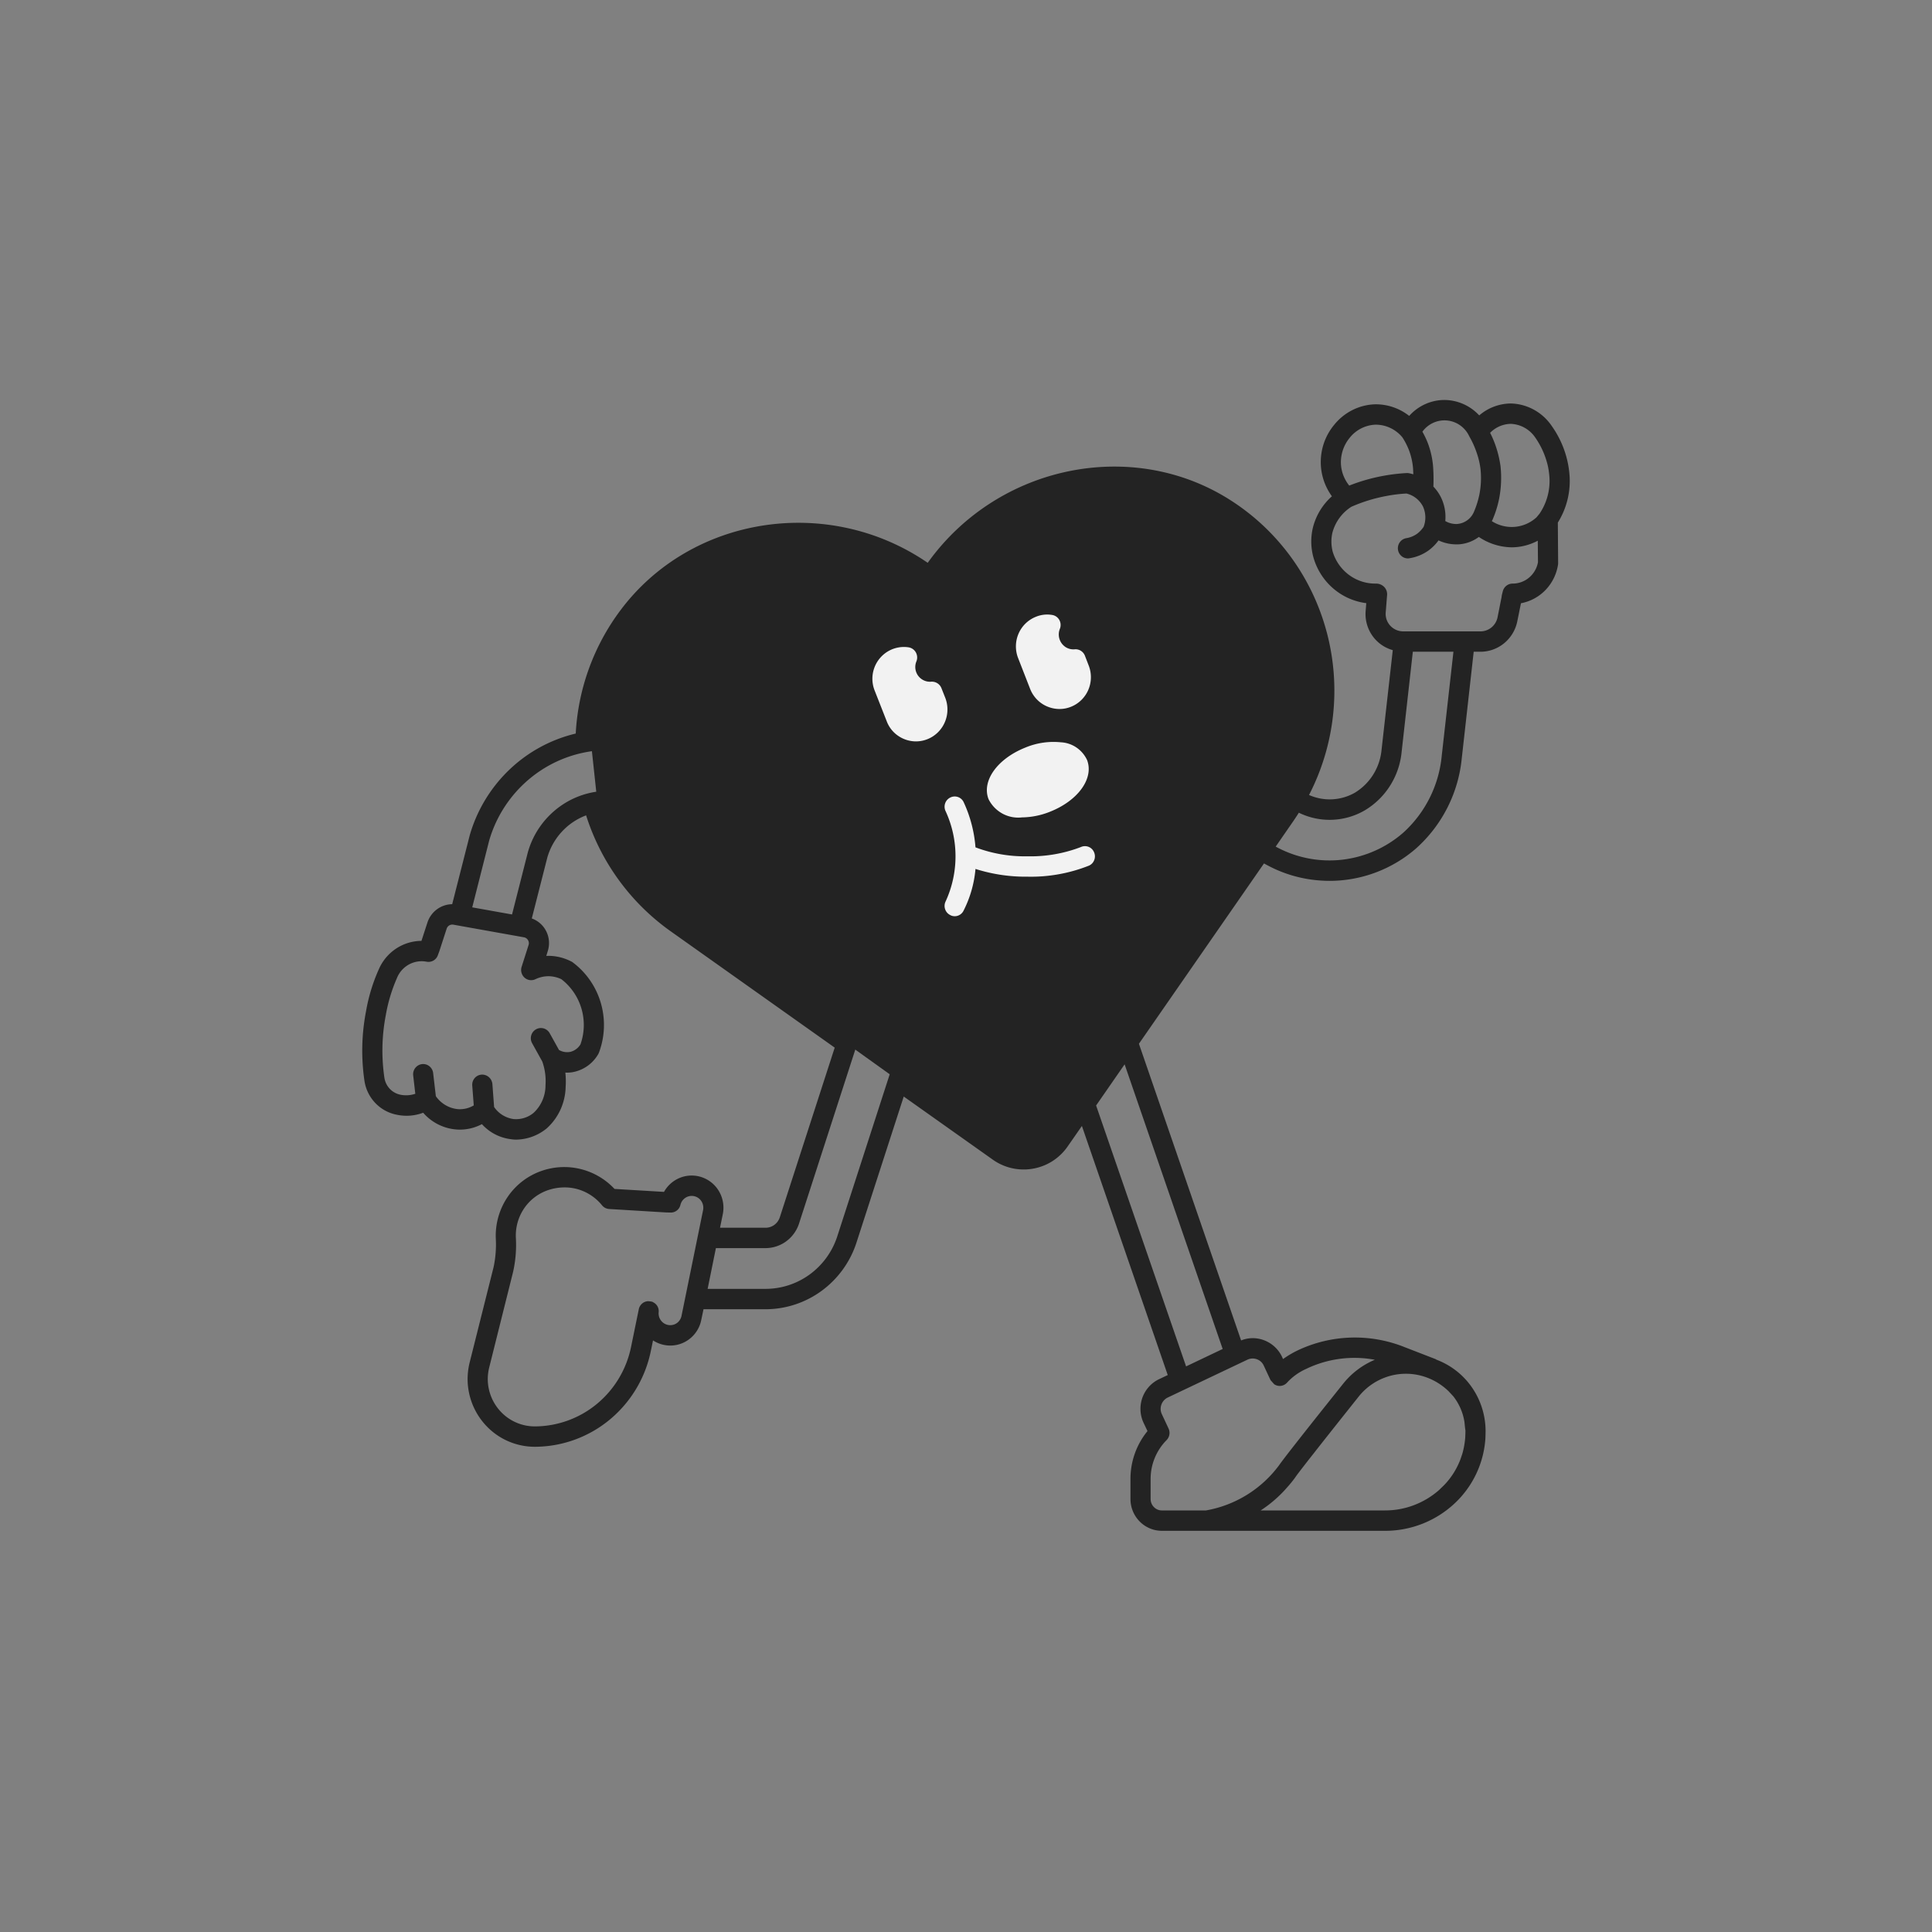 <?xml version="1.0" encoding="UTF-8"?>
<svg data-bbox="48 52.999 160 149.842" xmlns="http://www.w3.org/2000/svg" viewBox="0 0 256 256" height="256" width="256" data-type="tint">
    <rect x="0" y="0" width="256" height="256" fill="#808080" stroke="none"/>
    <g>
        <path fill="#232323" d="m129.818 69.124-5.772 6.821h-2.623l-7.871-4.198-9.969-1.574-9.97 2.624-7.346 5.772-5.771 7.346-2.624 8.395 1.574 14.692 4.198 7.87 8.395 7.346 11.544 7.871 27.809 19.939 4.723 1.574 3.673-1.574 4.722-6.822 10.494-15.216 14.692-20.988 5.247-9.97 1.05-7.346-2.099-9.445-4.198-9.444-8.92-6.297-8.395-2.623h-12.593z"/>
        <path fill="#F2F2F2" d="M136.16 113.465a18.6 18.6 0 0 0 7.064-1.228 1.3 1.3 0 0 1 1.459.264c.125.125.223.274.29.438a1.36 1.36 0 0 1-.265 1.472 1.3 1.3 0 0 1-.429.296 20.8 20.8 0 0 1-8.119 1.458c-2.34.028-4.67-.318-6.903-1.026a15.1 15.1 0 0 1-1.576 5.521 1.3 1.3 0 0 1-1.188.743 1.2 1.2 0 0 1-.601-.162 1.34 1.34 0 0 1-.664-.782 1.36 1.36 0 0 1 .077-1.027 14.29 14.29 0 0 0 0-11.933 1.36 1.36 0 0 1-.077-1.027c.11-.339.349-.62.664-.782a1.307 1.307 0 0 1 1.789.581 17.4 17.4 0 0 1 1.576 6.007 18.5 18.5 0 0 0 6.903 1.187"/>
        <path fill="#F2F2F2" d="M135.853 99.062c-3.712 1.485-5.808 4.428-4.86 6.844a4.43 4.43 0 0 0 1.838 1.901c.79.429 1.69.604 2.582.502a10.3 10.3 0 0 0 3.765-.77c3.712-1.484 5.795-4.427 4.86-6.843a4.1 4.1 0 0 0-1.405-1.647 4 4 0 0 0-2.04-.689 9.7 9.7 0 0 0-4.74.702"/>
        <path fill="#F2F2F2" d="m124.744 91.179.507 1.282a4.27 4.27 0 0 1-.43 3.92 4.2 4.2 0 0 1-1.494 1.36 4.15 4.15 0 0 1-1.948.498 4.2 4.2 0 0 1-3.012-1.283 4.1 4.1 0 0 1-.874-1.39l-1.602-4.077a4.224 4.224 0 0 1 1.871-5.24 4.14 4.14 0 0 1 2.656-.47 1.34 1.34 0 0 1 .943.68 1.38 1.38 0 0 1 .071 1.17 1.95 1.95 0 0 0 .775 2.414c.356.221.772.322 1.188.285a1.36 1.36 0 0 1 1.349.85"/>
        <path fill="#F2F2F2" d="M137.378 92.661a4.2 4.2 0 0 1-.884-1.388l-1.589-4.076a4.26 4.26 0 0 1 .054-3.227c.218-.507.533-.966.927-1.351a4.2 4.2 0 0 1 1.369-.89 3.93 3.93 0 0 1 2.177-.242 1.32 1.32 0 0 1 .943.68 1.36 1.36 0 0 1 .058 1.169 2 2 0 0 0 .785 2.42c.357.22.775.32 1.191.28.285-.023.571.047.813.2.243.153.431.381.536.65l.494 1.283a4.25 4.25 0 0 1-.042 3.23 4.2 4.2 0 0 1-.926 1.357 4.1 4.1 0 0 1-1.369.893c-.488.198-1.009.3-1.535.297a4.2 4.2 0 0 1-1.656-.35 4.1 4.1 0 0 1-1.346-.935"/>
        <path fill="#232323" d="m206.421 69.244.04 5.345q.003.109-.013.216a6.2 6.2 0 0 1-1.646 3.359 6.07 6.07 0 0 1-3.268 1.77l-.481 2.376a5.06 5.06 0 0 1-1.728 2.907 4.96 4.96 0 0 1-3.159 1.143h-.894l-1.576 14.079a18.42 18.42 0 0 1-6.035 11.96 17.47 17.47 0 0 1-11.484 4.32c-.387 0-.761-.014-1.148-.041a17.3 17.3 0 0 1-7.117-2.038l-.427-.23-16.571 23.893 13.54 39.309a4.16 4.16 0 0 1 2.991-.041 4.32 4.32 0 0 1 2.443 2.241l.121.27a13 13 0 0 1 1.909-1.134 17.7 17.7 0 0 1 14.167-.459l4.153 1.607c.026.013.053.04.093.067a10 10 0 0 1 4.698 3.661 10.2 10.2 0 0 1 1.818 5.707c0 .365-.013.743-.027 1.121a12.94 12.94 0 0 1-4.192 8.666 13.48 13.48 0 0 1-9.107 3.523h-29.562a4.14 4.14 0 0 1-2.944-1.235 4.24 4.24 0 0 1-1.222-2.976v-2.633a10 10 0 0 1 2.256-6.371l-.52-1.094a4.38 4.38 0 0 1 .713-4.785 4.3 4.3 0 0 1 1.356-1.006l1.135-.539-11.376-33.005-1.869 2.686a7.1 7.1 0 0 1-2.008 1.954 7 7 0 0 1-2.599 1.016 6.6 6.6 0 0 1-1.255.108 7.02 7.02 0 0 1-4.086-1.309l-11.79-8.356-6.303 19.478a12.83 12.83 0 0 1-4.626 6.304 12.6 12.6 0 0 1-7.391 2.403h-8.212l-.294 1.404a4.22 4.22 0 0 1-1.793 2.703 4.14 4.14 0 0 1-3.16.618 4.3 4.3 0 0 1-1.443-.594l-.293 1.417a15.94 15.94 0 0 1-5.46 9.095 15.63 15.63 0 0 1-9.909 3.581 8.85 8.85 0 0 1-6.29-2.626 9.04 9.04 0 0 1-2.616-6.351 9.3 9.3 0 0 1 .28-2.227l3.165-12.608c.26-1.228.36-2.485.293-3.739a9.15 9.15 0 0 1 1.583-5.577 9 9 0 0 1 4.6-3.468 9.1 9.1 0 0 1 5.123-.187 9.16 9.16 0 0 1 4.424 2.617l6.556.392a4.23 4.23 0 0 1 2.027-1.83 4.17 4.17 0 0 1 2.71-.196c.9.239 1.697.773 2.265 1.518a4.3 4.3 0 0 1 .782 3.491l-.36 1.768h6.022a1.96 1.96 0 0 0 1.169-.377c.341-.247.595-.597.727-1l7.277-22.489-21.791-15.456a29.9 29.9 0 0 1-11.15-15.321 8.4 8.4 0 0 0-3.225 2.178 8.5 8.5 0 0 0-1.915 3.411l-2.057 8.072a3.43 3.43 0 0 1 1.933 1.737c.395.813.458 1.75.177 2.609l-.187.621q.194-.017.387-.013a6.66 6.66 0 0 1 2.911.742q.101.043.187.108a10.33 10.33 0 0 1 3.73 5.366c.633 2.15.556 4.451-.218 6.554-.027.067-.054.121-.08.189a4.9 4.9 0 0 1-3.071 2.376 4.2 4.2 0 0 1-1.322.135c.067.623.08 1.251.04 1.876a7.7 7.7 0 0 1-.68 3.017 7.6 7.6 0 0 1-1.817 2.49 6.52 6.52 0 0 1-4.032 1.499 4 4 0 0 1-.695-.054 6.16 6.16 0 0 1-3.872-1.998 6.25 6.25 0 0 1-3.312.715 6.5 6.5 0 0 1-4.473-2.227 6.2 6.2 0 0 1-3.405.284 5.33 5.33 0 0 1-2.92-1.556 5.42 5.42 0 0 1-1.46-2.994 27.5 27.5 0 0 1 .215-9.179 23.2 23.2 0 0 1 1.682-5.534 6.27 6.27 0 0 1 2.272-2.749 6.17 6.17 0 0 1 3.39-1.044l.8-2.457a3.54 3.54 0 0 1 1.258-1.728 3.5 3.5 0 0 1 2.014-.675l2.323-9.125a19.46 19.46 0 0 1 5.22-8.664 19.15 19.15 0 0 1 8.827-4.821 29.9 29.9 0 0 1 5.915-16.32c9.387-12.568 27.573-15.335 40.725-6.304 9.321-13.027 27.347-16.685 40.405-8.113 6.175 4.04 10.635 10.266 12.507 17.457a30.14 30.14 0 0 1-2.385 21.419 6.73 6.73 0 0 0 6.088-.31 7.4 7.4 0 0 0 2.438-2.429 7.5 7.5 0 0 0 1.087-3.281l1.483-13.175a4.9 4.9 0 0 1-2.735-1.953 5 5 0 0 1-.857-3.271l.08-.999a8.3 8.3 0 0 1-4.432-1.995 8.47 8.47 0 0 1-2.592-4.147 8 8 0 0 1-.08-3.725 8.2 8.2 0 0 1 2.551-4.293 7.7 7.7 0 0 1-1.471-4.792 7.7 7.7 0 0 1 1.778-4.684 7.3 7.3 0 0 1 2.418-1.953 7.2 7.2 0 0 1 3.003-.76 7.16 7.16 0 0 1 4.513 1.538 6.3 6.3 0 0 1 2.225-1.606 6.2 6.2 0 0 1 2.689-.5 6.36 6.36 0 0 1 4.366 2.039 6.5 6.5 0 0 1 4.153-1.58h.026a6.7 6.7 0 0 1 3.064.826 6.8 6.8 0 0 1 2.357 2.144 13 13 0 0 1 2.097 4.711c.145.657.239 1.326.28 1.998a10.4 10.4 0 0 1-1.562 6.102m-113.23 90.779a1.56 1.56 0 0 0-.386-1.034 1.523 1.523 0 0 0-2.029-.244 1.56 1.56 0 0 0-.616.913 1.31 1.31 0 0 1-1.228 1.013l-.668-.014-7.544-.458a1.33 1.33 0 0 1-.948-.486 6.4 6.4 0 0 0-2.213-1.752 6.3 6.3 0 0 0-2.74-.624c-.722 0-1.438.113-2.124.337a6.27 6.27 0 0 0-3.235 2.427 6.4 6.4 0 0 0-1.104 3.918 16.3 16.3 0 0 1-.374 4.535l-3.151 12.608a6.6 6.6 0 0 0-.2 1.566 6.33 6.33 0 0 0 1.833 4.442 6.2 6.2 0 0 0 4.402 1.835 12.98 12.98 0 0 0 8.224-2.977 13.23 13.23 0 0 0 4.528-7.552l1.028-5.008c.061-.288.215-.547.437-.738s.5-.301.791-.315c0 0 .625.042.655.135a1.3 1.3 0 0 1 .747 1.323 1.57 1.57 0 0 0 .739 1.494 1.53 1.53 0 0 0 1.651-.036 1.55 1.55 0 0 0 .641-.986l2.858-14.011q.03-.155.026-.311m95.284-102.82q.427.747.735 1.552c.366.98.595 2.007.68 3.05q.096 1.336.041 2.673c.396.411.729.88.988 1.39.487.981.691 2.08.587 3.173.47.274 1.007.41 1.549.392.495-.033.97-.207 1.372-.5.401-.294.713-.696.898-1.16q.456-1.073.694-2.215c.23-1.146.279-2.32.147-3.482a10.5 10.5 0 0 0-.52-2.147 11.6 11.6 0 0 0-.935-2.065c-.014-.027-.014-.04-.027-.067l-.013-.014a3.66 3.66 0 0 0-1.198-1.424 3.59 3.59 0 0 0-3.561-.334 3.63 3.63 0 0 0-1.437 1.178m-10.789 4.373a5 5 0 0 0 1.095 2.767 24 24 0 0 1 4.54-1.296 24 24 0 0 1 3.085-.364q.155-.008.307.027c.106.014.307.068.56.135a25 25 0 0 0-.04-.823 8.8 8.8 0 0 0-.52-2.322 9 9 0 0 0-.895-1.755 4.6 4.6 0 0 0-1.555-1.221 4.6 4.6 0 0 0-1.917-.453h-.08a4.6 4.6 0 0 0-1.885.486 4.6 4.6 0 0 0-1.52 1.229 5.1 5.1 0 0 0-1.175 3.59M69.504 129.543a1.37 1.37 0 0 1-.387-1.431l.921-2.889a.78.78 0 0 0-.08-.661.78.78 0 0 0-.534-.365l-9.36-1.674a.786.786 0 0 0-.882.54l-.96 2.957-.241.647a1.32 1.32 0 0 1-1.495.756 3.5 3.5 0 0 0-2.338.398 3.56 3.56 0 0 0-1.562 1.803 21.2 21.2 0 0 0-1.468 4.9 24.8 24.8 0 0 0-.187 8.261c.08.563.333 1.086.723 1.496.391.41.9.684 1.453.785a3.8 3.8 0 0 0 1.923-.135l-.28-2.43a1.36 1.36 0 0 1 .667-1.334 1.31 1.31 0 0 1 1.476.113 1.35 1.35 0 0 1 .5.898l.36 3.077a4.1 4.1 0 0 0 1.289 1.188c.51.296 1.077.476 1.663.527a3.6 3.6 0 0 0 2.07-.5l-.2-2.632a1.36 1.36 0 0 1 .317-.98 1.33 1.33 0 0 1 .91-.464c.353-.024.701.093.97.325.27.232.439.561.472.916l.228 3.051a3.75 3.75 0 0 0 2.563 1.593 3.64 3.64 0 0 0 2.657-.81 4.9 4.9 0 0 0 1.18-1.665 5 5 0 0 0 .41-2.007 7.75 7.75 0 0 0-.428-3.145l-1.335-2.403a1.35 1.35 0 0 1-.135-1.03 1.35 1.35 0 0 1 .63-.822 1.32 1.32 0 0 1 1.488.113c.139.11.254.247.34.403l1.229 2.214a2.16 2.16 0 0 0 1.535.243 2.2 2.2 0 0 0 1.309-.986 7.7 7.7 0 0 0 .13-4.739 7.62 7.62 0 0 0-2.667-3.9 4.1 4.1 0 0 0-1.643-.391 4 4 0 0 0-1.775.391 1.315 1.315 0 0 1-1.456-.202m12.631-24.649 1.296.189 4.206.783a2.64 2.64 0 0 0 2.03-.446 2.67 2.67 0 0 0 1.095-1.782 2.7 2.7 0 0 0-.446-1.993 2.65 2.65 0 0 0-1.705-1.098l-5.728-1.012a16.37 16.37 0 0 0-11.206 2.54 16.68 16.68 0 0 0-6.86 9.312l-2.243 8.842 5.274.944 2.097-8.247a11.22 11.22 0 0 1 4.613-6.315 11 11 0 0 1 7.577-1.717m37.092 33.323a2.72 2.72 0 0 0-.794-2.882 2.653 2.653 0 0 0-3.767.28c-.231.27-.406.585-.515.925l-8.288 25.629a4.73 4.73 0 0 1-1.706 2.327 4.65 4.65 0 0 1-2.727.886h-6.57l-1.094 5.399h7.664a9.93 9.93 0 0 0 5.83-1.888 10.1 10.1 0 0 0 3.65-4.969zm60.809 46.833c-2.857 3.59-4.753 5.98-6.008 7.586l-.534.675c-1.229 1.579-1.683 2.173-1.816 2.376-.267.391-.561.742-.842 1.08l-.6.675a16.6 16.6 0 0 1-3.192 2.699h16.477c2.63.004 5.173-.955 7.157-2.699l.695-.675a10 10 0 0 0 2.163-3.456l.227-.675c.203-.704.333-1.428.387-2.16.013-.297.027-.607.027-.904-.014-.149-.04-.27-.054-.405 0 0-.08-.766-.066-.675a7.3 7.3 0 0 0-1.483-3.469l-.627-.675a8.3 8.3 0 0 0-2.964-1.85 7.96 7.96 0 0 0-4.875-.163 8.03 8.03 0 0 0-4.072 2.715m-25.316.135c-.385.19-.682.524-.828.931a1.64 1.64 0 0 0 .053 1.256l.895 1.916a1.37 1.37 0 0 1-.267 1.539 7.3 7.3 0 0 0-1.567 2.372 7.3 7.3 0 0 0-.543 2.798v2.633a1.52 1.52 0 0 0 .923 1.397c.182.076.376.115.573.114h5.835a15.36 15.36 0 0 0 9.694-5.993c.547-.797 3.391-4.428 8.479-10.786a10.6 10.6 0 0 1 4.206-3.185 14.7 14.7 0 0 0-9.08 1.201 7.7 7.7 0 0 0-2.51 1.782 1.34 1.34 0 0 1-.535.39 1.3 1.3 0 0 1-.654.082 1.3 1.3 0 0 1-.56-.216l-.481-.54-.895-1.916a1.58 1.58 0 0 0-.908-.851 1.62 1.62 0 0 0-1.255.054zm-5.702-44.155-3.778 5.454 11.923 34.57 4.847-2.308zm20.256-33.895a27.4 27.4 0 0 0 4.276-9.946c.75-3.572.781-7.26.09-10.844a27.3 27.3 0 0 0-4.109-10.017 27 27 0 0 0-7.654-7.597c-11.991-7.87-28.588-4.388-37.013 7.761a2.224 2.224 0 0 1-3.112.553c-12.017-8.517-28.801-6.074-37.413 5.454a27.2 27.2 0 0 0-5.355 14.269 19 19 0 0 1 4.273.094l1.509.216 4.34.824a5.37 5.37 0 0 1 3.38 2.207 5.48 5.48 0 0 1 .919 3.961 5.5 5.5 0 0 1-.748 1.999 5.4 5.4 0 0 1-1.454 1.551 5.34 5.34 0 0 1-4.047.905l-5.408-.958a7.5 7.5 0 0 0-1.455-.081 27.23 27.23 0 0 0 10.04 13.674l21.14 14.977.14-.435c.22-.68.571-1.309 1.033-1.85a5.3 5.3 0 0 1 3.686-1.86 5.3 5.3 0 0 1 2.083.278 5.38 5.38 0 0 1 3.045 2.702 5.47 5.47 0 0 1 .305 4.084l-1.153 3.563 12.463 8.819a4.425 4.425 0 0 0 4.974.115c.496-.32.925-.735 1.262-1.222zm23.314-20.775h-5.381l-1.483 13.27a10.2 10.2 0 0 1-1.524 4.466 10.06 10.06 0 0 1-3.363 3.282 9.27 9.27 0 0 1-8.732.31 42 42 0 0 1-.654.999l-2.417 3.496.133.068a14.8 14.8 0 0 0 8.67 1.665 14.9 14.9 0 0 0 8.088-3.569 15.73 15.73 0 0 0 5.114-10.218zm11.202-11.865-.026-2.849a7.45 7.45 0 0 1-3.418.878 7.96 7.96 0 0 1-4.393-1.377c-.8.597-1.758.94-2.751.985h-.187a5.6 5.6 0 0 1-2.403-.526 6.1 6.1 0 0 1-1.309 1.323 5.9 5.9 0 0 1-2.537 1.04q-.106.024-.214.026a1.33 1.33 0 0 1-.902-.364 1.36 1.36 0 0 1-.136-1.825c.208-.266.507-.444.838-.497a3.4 3.4 0 0 0 1.415-.58c.339-.255.632-.565.868-.918a3.48 3.48 0 0 0-.093-2.714 3.4 3.4 0 0 0-.906-1.088 3.3 3.3 0 0 0-1.271-.613q-1.299.066-2.577.31a21 21 0 0 0-4.726 1.445 5.86 5.86 0 0 0-2.524 3.483 5.36 5.36 0 0 0 .053 2.47 5.97 5.97 0 0 0 2.182 3.093 5.85 5.85 0 0 0 3.587 1.132 1.5 1.5 0 0 1 1.041.432 1.4 1.4 0 0 1 .401 1.026l-.187 2.349a2.3 2.3 0 0 0 .601 1.768 2.33 2.33 0 0 0 1.709.756h10.241a2.3 2.3 0 0 0 1.468-.526 2.33 2.33 0 0 0 .802-1.35l.548-2.767c-.039.023.147-.675.147-.675.074-.288.239-.543.471-.726s.516-.284.81-.287a3.4 3.4 0 0 0 2.2-.795 3.46 3.46 0 0 0 1.178-2.04m1.523-11.177a10.5 10.5 0 0 0-.214-1.58 10.9 10.9 0 0 0-1.682-3.78 4.15 4.15 0 0 0-1.407-1.282 4.1 4.1 0 0 0-1.825-.513h-.013a3.95 3.95 0 0 0-2.724 1.188q.419.819.721 1.687c.304.877.523 1.78.654 2.7a14.5 14.5 0 0 1-.187 4.374c-.191.936-.477 1.85-.854 2.727-.027.08-.08.135-.107.216a4.864 4.864 0 0 0 5.929-.513l.4-.486a7.72 7.72 0 0 0 1.309-4.738"/>
    </g>
</svg>
